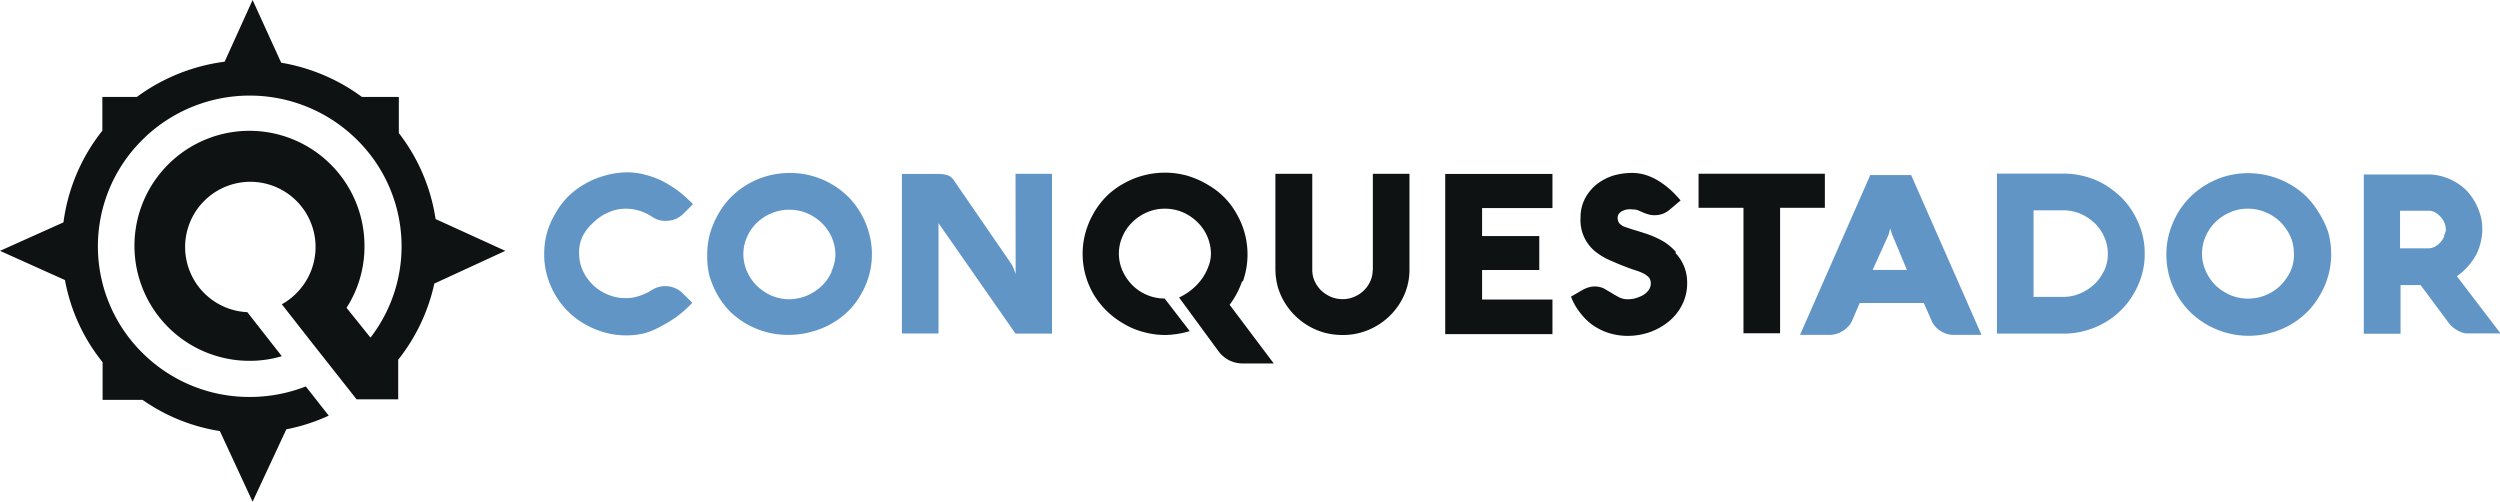 <svg xmlns="http://www.w3.org/2000/svg" viewBox="0 0 199.33 40"><defs><style>.a{fill:none;}.b{fill:#0e1212;}.b,.c{fill-rule:evenodd;}.c{fill:#6095c5;}</style></defs><path class="a" d="M0,0" transform="translate(-0.37)"/><path class="a" d="M0,0" transform="translate(-0.37)"/><path class="b" d="M35.1,17.46a14.78,14.78,0,0,0-2.93-6.85V7.73H29.23A15.06,15.06,0,0,0,22.79,5L20.51,0,18.28,4.92a15.06,15.06,0,0,0-7,2.81H8.53v2.69a14.83,14.83,0,0,0-3.1,7.31L.37,20l5.18,2.33a14.65,14.65,0,0,0,3,6.55v3h3.18a14.74,14.74,0,0,0,6.17,2.49L20.51,40l2.69-5.77a14.83,14.83,0,0,0,3.38-1.09l-1.83-2.33a12.19,12.19,0,0,1-4.47.84,12.07,12.07,0,0,1-8.55-3.51,11.94,11.94,0,0,1-.11-16.89l.11-.11.12-.12h0a12.15,12.15,0,0,1,17,.14,11.93,11.93,0,0,1,1.06,15.76L28,24.54a9,9,0,0,0,1.43-4.89,9.17,9.17,0,1,0-9.22,9.12,9,9,0,0,0,2.63-.37h0l-2.75-3.51h0A5.2,5.2,0,1,1,24,23.38a5,5,0,0,1-1.16.88h0l2.42,3.09h0L28.14,31h0l.66.84h3.32V28.68A14.82,14.82,0,0,0,35,22.61L40.66,20l-5.57-2.54Zm64.36,5A6.46,6.46,0,0,0,98.94,17a6.06,6.06,0,0,0-1-1.31,6.24,6.24,0,0,0-1.34-1A7.07,7.07,0,0,0,95,14a6.68,6.68,0,0,0-5.07.65,6.24,6.24,0,0,0-1.34,1,6.7,6.7,0,0,0-1.66,2.86,6.27,6.27,0,0,0-.24,1.72,6.42,6.42,0,0,0,.9,3.28A6.62,6.62,0,0,0,90,25.83a6,6,0,0,0,1.57.65,6.47,6.47,0,0,0,1.75.23,7.26,7.26,0,0,0,1.91-.31l-2-2.6a3.54,3.54,0,0,1-1.4-.28,3.62,3.62,0,0,1-1.16-.77,3.89,3.89,0,0,1-.79-1.14,3.37,3.37,0,0,1,0-2.78,3.51,3.51,0,0,1,.8-1.14,3.66,3.66,0,0,1,1.17-.77,3.45,3.45,0,0,1,1.41-.28,3.54,3.54,0,0,1,1.4.28,3.73,3.73,0,0,1,1.16.77,3.55,3.55,0,0,1,1.1,2.53,2.86,2.86,0,0,1-.19,1,4.33,4.33,0,0,1-.52,1,4.69,4.69,0,0,1-1.83,1.5L97.52,28a2.43,2.43,0,0,0,.84.72,2.46,2.46,0,0,0,1.16.26h2.41L98.41,24.3a6.72,6.72,0,0,0,1-1.89Zm10.36-.94a2.3,2.3,0,0,1-.19.9,2.41,2.41,0,0,1-1.3,1.25,2.22,2.22,0,0,1-.92.18,2.39,2.39,0,0,1-.92-.18,2.75,2.75,0,0,1-.77-.5,2.62,2.62,0,0,1-.53-.75,2.22,2.22,0,0,1-.19-.91V13.86h-2.94v7.61a5.56,5.56,0,0,0,.19,1.4,5.17,5.17,0,0,0,.55,1.25,5.37,5.37,0,0,0,.84,1.06,5.7,5.7,0,0,0,1.08.82,5.42,5.42,0,0,0,1.27.53,5.64,5.64,0,0,0,1.42.18,5.15,5.15,0,0,0,2.08-.41,5.35,5.35,0,0,0,2.85-2.8,5,5,0,0,0,.41-2.05V13.86h-2.92v7.66Zm5.78,5.12h8.55V23.88h-5.61V21.53h4.56V18.82h-4.56V16.59h5.61V13.87H115.6ZM134,20.1a4.29,4.29,0,0,0-1-.85,7.54,7.54,0,0,0-1.36-.61c-.34-.11-.67-.22-1-.31l-.72-.24a1.11,1.11,0,0,1-.43-.28.67.67,0,0,1-.14-.45.53.53,0,0,1,.1-.32.85.85,0,0,1,.28-.22,1.29,1.29,0,0,1,.38-.12,1.77,1.77,0,0,1,.46,0,1.14,1.14,0,0,1,.41.07l.37.16a2.86,2.86,0,0,0,.41.15,1.69,1.69,0,0,0,.5.08,2.05,2.05,0,0,0,.65-.1,1.85,1.85,0,0,0,.56-.32l.9-.76a9.58,9.58,0,0,0-.76-.8,6.87,6.87,0,0,0-.91-.7,4.64,4.64,0,0,0-1-.49,3.51,3.51,0,0,0-1.11-.2A5.35,5.35,0,0,0,129,14a4.24,4.24,0,0,0-1.33.7,3.67,3.67,0,0,0-.93,1.14,3.24,3.24,0,0,0-.35,1.53A3.21,3.21,0,0,0,127.5,20a5.12,5.12,0,0,0,1.16.72c.43.19.86.38,1.3.54.27.11.53.2.77.28a4,4,0,0,1,.65.25,1.6,1.6,0,0,1,.45.32.72.72,0,0,1,.16.49.86.86,0,0,1-.18.54,1.44,1.44,0,0,1-.45.4,3.32,3.32,0,0,1-.59.24,2.33,2.33,0,0,1-.59.08,1.49,1.49,0,0,1-.72-.16c-.21-.11-.41-.22-.61-.35l-.6-.35a1.71,1.71,0,0,0-.7-.16,1.79,1.79,0,0,0-.51.07,2.55,2.55,0,0,0-.48.2l-.93.54a4.66,4.66,0,0,0,.7,1.25,4.74,4.74,0,0,0,1,1,4.86,4.86,0,0,0,1.31.65,5.1,5.1,0,0,0,1.5.23,5.37,5.37,0,0,0,1.78-.3,5.19,5.19,0,0,0,1.52-.86,4.09,4.09,0,0,0,1.05-1.32,3.73,3.73,0,0,0,.4-1.7,3.4,3.4,0,0,0-.94-2.44Zm1.8-6.25v2.72h3.58v10h2.92v-10h3.57V13.85Z" transform="translate(-0.37)"/><path class="c" d="M47.73,17.7a3.66,3.66,0,0,1,1.17-.77,3.23,3.23,0,0,1,1.4-.29,3.57,3.57,0,0,1,1.07.17,3.84,3.84,0,0,1,1,.48,1.82,1.82,0,0,0,1.08.32,2.13,2.13,0,0,0,.79-.15,2,2,0,0,0,.62-.42l.76-.76a10.76,10.76,0,0,0-1.18-1.06,9.55,9.55,0,0,0-1.29-.8,7.33,7.33,0,0,0-1.38-.5,5.64,5.64,0,0,0-1.42-.18A6.89,6.89,0,0,0,48.6,14a6.75,6.75,0,0,0-1.57.65,6.24,6.24,0,0,0-1.34,1,6.06,6.06,0,0,0-1,1.31A6.47,6.47,0,0,0,44,18.5a6.27,6.27,0,0,0-.24,1.72A6,6,0,0,0,44,22a6.47,6.47,0,0,0,1.69,2.86,6.24,6.24,0,0,0,1.34,1,6.75,6.75,0,0,0,1.57.65,6.1,6.1,0,0,0,1.75.23,6.2,6.2,0,0,0,1.42-.17A6.5,6.5,0,0,0,53.1,26a9.55,9.55,0,0,0,1.29-.8,9.12,9.12,0,0,0,1.18-1.06l-.76-.75a2,2,0,0,0-.62-.42,2,2,0,0,0-1.87.17,4.12,4.12,0,0,1-1,.46,3.05,3.05,0,0,1-1.08.17,3.54,3.54,0,0,1-1.4-.28,3.74,3.74,0,0,1-2-1.91,3.34,3.34,0,0,1-.3-1.39,3,3,0,0,1,.3-1.39A4,4,0,0,1,47.73,17.7ZM69,17a6.4,6.4,0,0,0-1-1.31,6.61,6.61,0,0,0-4.66-1.9,6.89,6.89,0,0,0-1.75.23,6.6,6.6,0,0,0-2.91,1.67,6.4,6.4,0,0,0-1,1.31A7.3,7.3,0,0,0,57,18.55a6.27,6.27,0,0,0-.24,1.72A6.31,6.31,0,0,0,56.94,22a7.3,7.3,0,0,0,.66,1.55,6.4,6.4,0,0,0,1,1.31,6.62,6.62,0,0,0,4.7,1.84,6.51,6.51,0,0,0,1.7-.23,6.6,6.6,0,0,0,3-1.66,6.06,6.06,0,0,0,1-1.31,6.3,6.3,0,0,0,.65-4.95A6.79,6.79,0,0,0,69,17Zm-2.32,4.66a3.51,3.51,0,0,1-.8,1.14,3.77,3.77,0,0,1-2.58,1.06,3.72,3.72,0,0,1-1.4-.28,4.12,4.12,0,0,1-1.16-.77,3.66,3.66,0,0,1-.8-1.15,3.37,3.37,0,0,1,0-2.78,3.51,3.51,0,0,1,.8-1.14A3.62,3.62,0,0,1,61.9,17a3.54,3.54,0,0,1,1.4-.28,3.62,3.62,0,0,1,1.41.28,3.77,3.77,0,0,1,1.17.77,3.62,3.62,0,0,1,.8,1.14,3.51,3.51,0,0,1,.3,1.39,3.3,3.3,0,0,1-.32,1.34ZM81.35,22v-.13a1.83,1.83,0,0,0-.08-.25l-.13-.32a1.87,1.87,0,0,0-.17-.31l-4.49-6.53A1.17,1.17,0,0,0,76,14a2.27,2.27,0,0,0-.77-.13H72.28V26.59H75.2v-8.8l6.14,8.81h2.91V13.86H81.34Zm62.54,4.7h2.35a2,2,0,0,0,.55-.08,2.45,2.45,0,0,0,.52-.24,1.87,1.87,0,0,0,.43-.36,1.37,1.37,0,0,0,.3-.45l.61-1.41h5.11l.62,1.41a1.72,1.72,0,0,0,.31.48,1.78,1.78,0,0,0,.42.35,2,2,0,0,0,.51.23,2.1,2.1,0,0,0,.56.07h2.18l-5.61-12.74h-3.26Zm7-7.85a2,2,0,0,0,.12-.34,1,1,0,0,1,.08-.28c0-.08,0-.2,0-.28v.27l.08.28a2.09,2.09,0,0,0,.13.35l1.11,2.67h-2.73ZM170.48,17a6.56,6.56,0,0,0-1-1.29,8,8,0,0,0-1.31-1,6.34,6.34,0,0,0-1.55-.64,6.59,6.59,0,0,0-1.71-.23h-5.32V26.6h5.32a6.18,6.18,0,0,0,1.71-.23,6.34,6.34,0,0,0,1.55-.64,6.06,6.06,0,0,0,1.31-1,5.72,5.72,0,0,0,1-1.29,6.2,6.2,0,0,0,.66-1.52,5.7,5.7,0,0,0,.23-1.69,5.76,5.76,0,0,0-.23-1.7A7.14,7.14,0,0,0,170.48,17Zm-2.34,4.56a3.48,3.48,0,0,1-.77,1.09,3.88,3.88,0,0,1-1.13.74,3.33,3.33,0,0,1-1.35.28h-2.38v-6.9h2.38a3.5,3.5,0,0,1,1.35.27,3.88,3.88,0,0,1,1.13.74,3.53,3.53,0,0,1,.77,1.1,3.11,3.11,0,0,1,.29,1.34,3.06,3.06,0,0,1-.29,1.36ZM185.28,17a6.4,6.4,0,0,0-1-1.31,6.24,6.24,0,0,0-1.34-1,6.68,6.68,0,0,0-5.07-.65A6.6,6.6,0,0,0,175,15.71,6.4,6.4,0,0,0,174,17a7.3,7.3,0,0,0-.66,1.55,6.27,6.27,0,0,0-.24,1.72A6.44,6.44,0,0,0,175,24.88a6.68,6.68,0,0,0,6.41,1.66,6.49,6.49,0,0,0,2.91-1.66,6.06,6.06,0,0,0,1-1.31A6.47,6.47,0,0,0,186,22a6.28,6.28,0,0,0,.24-1.73A6.63,6.63,0,0,0,186,18.5,6.9,6.9,0,0,0,185.28,17ZM183,21.62a4.12,4.12,0,0,1-.8,1.14,3.71,3.71,0,0,1-4,.77,4.17,4.17,0,0,1-1.17-.77,3.8,3.8,0,0,1-.79-1.15,3.37,3.37,0,0,1,0-2.78,3.48,3.48,0,0,1,.79-1.14,3.77,3.77,0,0,1,1.17-.77,3.37,3.37,0,0,1,1.4-.28,3.54,3.54,0,0,1,1.4.28,3.7,3.7,0,0,1,1.18.77,4.12,4.12,0,0,1,.8,1.14,3.5,3.5,0,0,1,.29,1.39A3.23,3.23,0,0,1,183,21.62Zm13.26.4a5,5,0,0,0,1.56-1.75,4.4,4.4,0,0,0,.35-1,4.23,4.23,0,0,0,0-2,4.92,4.92,0,0,0-1-1.93,3.89,3.89,0,0,0-.88-.74,4.64,4.64,0,0,0-1.11-.51,4.34,4.34,0,0,0-1.34-.18h-5v12.7h2.93V22.73h1.6l2.15,2.89a2,2,0,0,0,.51.54,2.62,2.62,0,0,0,.51.3,1.62,1.62,0,0,0,.43.12h2.77Zm-1-3.18a1.88,1.88,0,0,1-.31.48,1.66,1.66,0,0,1-.44.35,1.18,1.18,0,0,1-.52.13h-2.26v-3H194a1.06,1.06,0,0,1,.52.13,1.78,1.78,0,0,1,.75.83,1.69,1.69,0,0,1,.12.55,1.4,1.4,0,0,1-.19.53Z" transform="translate(-0.37)"/></svg>